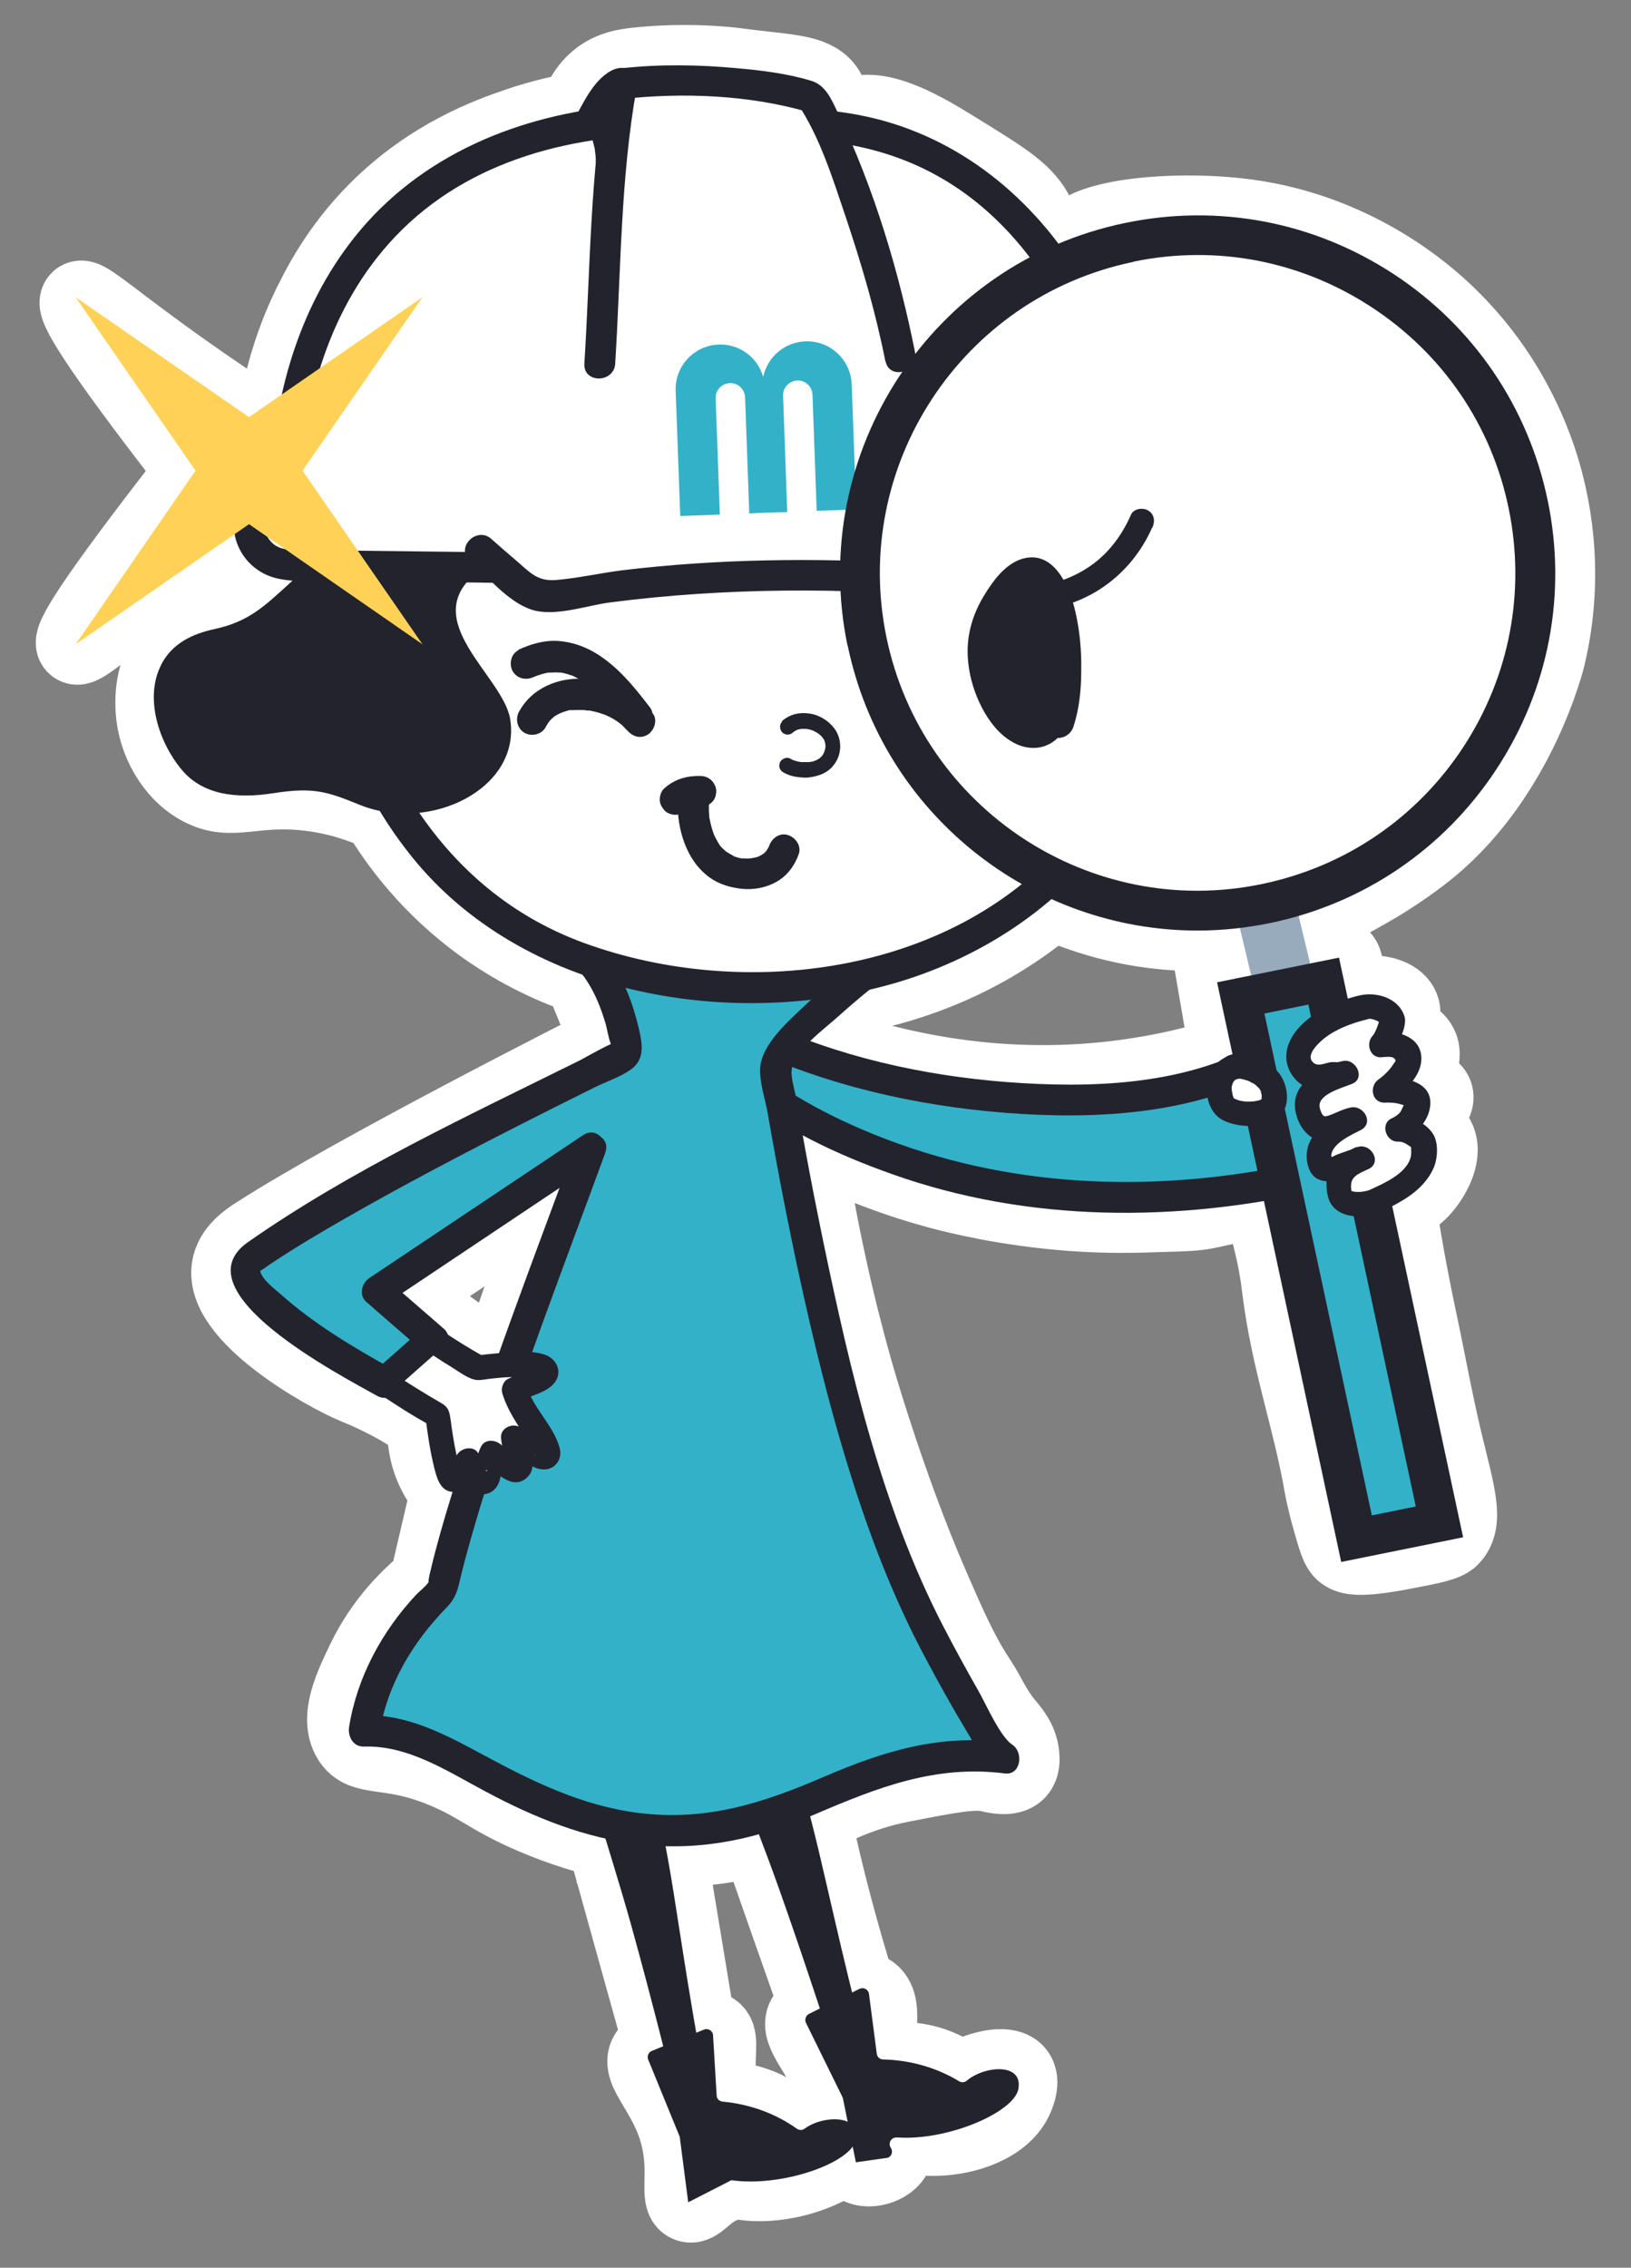 <?xml version="1.0" encoding="UTF-8"?><svg id="a" xmlns="http://www.w3.org/2000/svg" viewBox="0 0 82 114"><rect x="0" y="0" width="82" height="114" fill="#808080" stroke="none"/><g id="b"><path d="m15.61,15.56c.46-.96,1.42-2.94,3.38-4.91,2.72-2.73,5.69-3.78,7.07-4.25,1.22-.42,2.28-.64,3.04-.77.13-.41.42-1.12,1.11-1.64.61-.45,1.24-.54,1.72-.6,2.72-.3,4.95,0,4.95,0,2.45.33,3.72.29,4.41.95.51.49.3,1.09.86,1.38.42.22.86.11,1.01.08,1.5-.29,3.56,1,5.28,2.07,2.05,1.27,3.08,1.91,3.61,3.01.21.44.53,1.3,1.16,1.4.46.07.86-.29.96-.38,1.23-1.04,5.46-1.31,8.53-.89,5.55.76,9.08,3.97,10.05,4.92,2.95,2.86,4.15,6.01,4.63,7.54.48,1.54,1.38,5.14.33,9.53,0,0-1.39,5.81-5.83,9.51-.55.46-1.74,1.36-3.2,2.18-1.25.71-1.88,1.06-2.33,1.14-.4.07-.86.09-1.01.38-.12.24.1.43.28,1.15.18.73.07.96.26,1.09.39.26,1.05-.52,1.45-.29.5.29-.07,1.79.44,2.08.26.14.47-.2,1.14-.22.47,0,1.2.14,1.44.61.2.39-.12.63.07,1.1.21.52.65.41.88.87.33.67-.38,1.31-.02,1.86.24.37.66.24.78.57.17.46-.6.86-.5,1.48.07.4.43.36.63.8.39.85-.43,1.97-.54,2.12-.48.66-1.1.98-1.46,1.12.36,2.41.75,4.34,1.02,5.63.46,2.14.84,4.3,1.35,6.42.63,2.59,1.05,3.89.33,4.64-.24.25-.92.39-2.29.65-2.32.45-2.74.27-2.98.1-.26-.19-.39-.7-.67-1.68-.28-.99-.39-1.64-.39-1.64-.58-3.35-1.67-6.27-2.12-9.91-.05-.42-.19-1.55-.6-3.02-.16-.58-.33-1.04-.43-1.33-.2,0-.48,0-.83.04-.88.07-1.44.23-1.93.33-.56.11-1.12.13-2.26.16-1.13.04-2.62.09-4.51-.05-3.35-.25-5.86-.9-6.62-1.1-1.86-.5-4.25-1.32-6.87-2.69.67,4.67,1.6,8.62,2.47,11.72,0,0,1.6,5.73,3.9,11.01.83,1.91,1.46,3.35,2.35,4.69.45.68.77,1.45,1.28,2.08.34.42.8.9.87,1.63.02.19.04.53-.16.75-.34.37-1.11.17-1.36.11-.8-.18-2.01.05-4.42.52-1.1.21-2.68.66-4.55,1.71.31,1.49.68,3.05,1.11,4.66.38,1.43.78,2.8,1.19,4.1.18,0,.44,0,.66.17.86.64-.11,2.65.72,3.29.3.23.56.07,1.3.13,1.1.09,1.95.56,2.5.96,1.35-.69,2.45-.81,2.79-.36.27.35.03,1.01-.18,1.38-.71,1.22-2.6,1.78-4.12,1.73-.78-.02-1.66-.21-1.86.17-.12.22.1.41,0,.71-.2.54-1.31.91-1.81.45-.21-.19-.26-.47-.27-.65-.75.57-1.45.9-1.95,1.09-1.2.46-2.24.51-2.62.51-.88.01-.89-.15-1.42-.05-1.3.23-1.72,1.27-2.17,1.11-.5-.18,0-1.49-.42-3.25-.52-2.28-2.09-3.39-1.59-4.18.17-.27.49-.37.75-.41-.97-3.49-1.94-6.97-2.91-10.46-.83-.2-2.13-.56-3.64-1.21-2.33-1-2.7-1.61-4.72-2.41-2.61-1.03-3.83-.42-4.43-1.42-.63-1.05.11-2.58.72-3.85.95-1.98,2.3-3.26,3.17-3.96.36-1.53.71-3.05,1.07-4.58-.24-.27-.52-.65-.75-1.15-.43-.94-.44-1.81-.41-2.28-.45-.33-1.15-.81-2.08-1.28-.7-.36-1.24-.58-1.4-.64-1.71-.7-6.71-3.58-6.37-5.88.12-.83.91-1.36,1.32-1.62,4.88-3.14,16.64-9.1,17.78-9.67-.47-1.15-.94-2.3-1.41-3.45-1.34-.46-3.09-1.22-4.92-2.52-2.74-1.96-4.38-4.23-5.26-5.71-.81-.37-2.05-.84-3.62-1.02-2.78-.33-3.84.56-5.38-.25-1.39-.73-2.24-2.34-2.33-3.84-.02-.37-.11-1.94.91-3.02.89-.94,1.84-.65,3.53-1.51,1.13-.57,1.93-1.32,2.43-1.88-.29-.06-.71-.16-1.21-.32-.51-.16-.77-.24-.96-.38-.16-.11-.65-.53-.7-1.68-1.03.68-2.56,1.7-4.37,3.02-2.49,1.81-3.42,2.66-3.61,2.49-.23-.2.69-1.88,6.03-8.72-5.21-6.7-6.07-8.35-5.84-8.56.21-.18,1.23.75,3.9,2.7,1.92,1.4,3.54,2.49,4.62,3.2.56-.46,1.12-.92,1.67-1.38.23-1.06.64-2.49,1.39-4.07h0Z" style="fill:none; stroke:#fff; stroke-miterlimit:10; stroke-width:4px;"/><path d="m33.48,92.84c.7.03,1.54,0,2.47-.12.85-.11,1.59-.29,2.22-.48,1.02,2.92,2.04,5.84,3.07,8.75-.49.14-.65.35-.72.5-.31.68.75,1.62,1.86,3.94.17.37.49,1.05.26,1.26-.17.16-.49-.14-1.08-.07-.54.06-.64.35-1.07.43-.61.11-1.05-.35-1.64-.72-.54-.33-1.39-.69-2.68-.74-.1-.46-.18-1.03-.18-1.68,0-.93.14-1.53-.18-1.75-.14-.1-.38-.11-.77.06-.52-3.13-1.03-6.26-1.55-9.39h0Z" style="fill:none; stroke:#fff; stroke-miterlimit:10; stroke-width:4px;"/><path d="m20.12,65.1c1.66,1.2,3.32,2.39,4.98,3.59,1.02-2.99,2.04-5.98,3.06-8.97-2.68,1.79-5.36,3.58-8.04,5.38Z" style="fill:none; stroke:#fff; stroke-miterlimit:10; stroke-width:4px;"/><path d="m40.75,52.37c.99-.86,1.99-1.72,2.98-2.59,1.27-.28,2.86-.76,4.59-1.58,1.97-.94,3.49-2.04,4.57-2.96,1.06.48,2.47.99,4.19,1.3,2.13.38,3.96.31,5.27.15.19.79.38,1.59.57,2.38-.57.12-1.15.23-1.72.35.21,1.22.42,2.44.63,3.66-1.57.5-3.35.93-5.33,1.19-6.7.89-12.3-.61-15.75-1.9Z" style="fill:none; stroke:#fff; stroke-miterlimit:10; stroke-width:4px;"/></g><g id="c"><path d="m43.03,108.7l-.65-3.21s-.02-.06-.03-.08l-1.83-3.72c-.08-.17,0-.37.15-.45l2.54-1.26c.21-.1.45.03.48.26l.39,3c.02.17.16.29.33.29,1.29.03,2.63.38,3.8,1.09.12.08.28.07.39-.02.88-.75,2.84-.93,2.6.41-.2,1.16-3.53,2.62-6.1,2.44-.28-.02-.47.27-.32.51,0,0,0,.02.02.03.1.18.03.4-.16.48" style="fill:#23232d;"/><path d="m43.65,105.94c-1.93-5.99-2.72-8.37-4.46-13.2-1.13-3.12-2.9-7.24-3.98-11.04-.03-.11,0-.23.08-.32l1.17-1.27c.19-.2.52-.11.58.16.83,3.95,2.47,9.18,3.23,12.35,1.18,4.92,1.48,7.42,3.39,13.33h-.01Z" style="fill:#23232d;"/><path d="m42.91,106.15c-1.2-3.7-2.4-7.41-3.7-11.08-1.48-4.19-3.28-8.27-4.56-12.53-.39-1.28.21-2.08,1.19-2.91,1.35-1.15,1.92.41,2.18,1.53.94,4.03,2.22,7.97,3.17,12s1.88,8.43,3.21,12.57c.3.95-1.19,1.36-1.49.41-1.04-3.24-1.86-6.52-2.59-9.84s-1.68-6.79-2.61-10.18c-.24-.87-.47-1.74-.7-2.61-.12-.46-.23-.91-.34-1.37-.06-.25-.12-.51-.18-.76-.1-.44-.23-.45.18-.63.62-.27.08.13-.02.28-.15.21-.4.36-.53.58-.03.05-.17.14-.18.2-.07.36.08-.47.14.1.06.49.32,1.03.47,1.5,1.25,3.8,2.81,7.48,4.15,11.25s2.5,7.37,3.7,11.08c.31.95-1.19,1.36-1.49.41Z" style="fill:#23232d;"/><path d="m34.6,110.71l-.42-3.25s0-.06-.02-.08l-1.57-3.84c-.07-.17.01-.37.18-.44l2.62-1.07c.21-.09.45.06.46.29l.18,3.02c0,.17.14.3.31.31,1.29.12,2.6.56,3.72,1.36.12.08.27.09.39,0,.93-.69,2.89-.73,2.57.59-.28,1.14-3.71,2.36-6.25,2" style="fill:#23232d;"/><path d="m35.42,108.01c-1.51-6.11-2.12-8.54-3.52-13.49-.9-3.19-2.38-7.42-3.19-11.29-.02-.12.01-.23.1-.32l1.25-1.19c.2-.19.53-.08.57.2.55,4,1.82,9.33,2.36,12.55.83,4.99.95,7.5,2.44,13.53" style="fill:#23232d;"/><path d="m34.68,108.22c-.81-3.31-1.4-6.63-1.89-10s-1.2-6.89-1.88-10.33c-.18-.88-.35-1.77-.51-2.66-.08-.46-.17-.93-.24-1.39-.04-.26-.08-.51-.12-.77-.07-.47-.18-.44.24-.66.7-.36-.47.6-.6.78-.04.06-.17.12-.19.18-.1.27.1-.2.08.1-.02.46.25,1.08.36,1.53.98,3.87,2.28,7.66,3.35,11.51,1.04,3.75,1.98,7.53,2.91,11.31.24.97-1.25,1.38-1.49.41" style="fill:#23232d;"/><path d="m34.68,108.22c-.93-3.78-1.87-7.56-2.91-11.31-1.19-4.28-2.69-8.48-3.66-12.82-.3-1.34.28-2.04,1.34-2.84,1.41-1.06,1.91.4,2.09,1.59.65,4.09,1.66,8.11,2.31,12.2s1.28,8.54,2.32,12.76c.24.97-1.25,1.38-1.49.41" style="fill:#23232d;"/><path d="m64.07,52.89c-6.49,4.03-18.82,2.38-25.5-.59l-1.01,1.97s10.4,9.07,28.54,4.82c-2.03-3.82-2.03-6.19-2.03-6.19h0Z" style="fill:#33b1c8;"/><path d="m64.46,53.56c-3.86,2.33-8.67,2.7-13.07,2.44-4.51-.27-9.06-1.21-13.21-3.03l1.06-.28-1.01,1.97-.12-.94c1.79,1.55,4.69,2.94,7.13,3.8,6.65,2.37,13.83,2.38,20.66.81l-.46,1.14c-1.02-1.97-2.11-4.3-2.13-6.58,0-1,1.54-1,1.55,0,.02,2,1.03,4.09,1.92,5.8.22.42.05,1.02-.46,1.14-7.09,1.62-14.58,1.65-21.48-.81-2.73-.97-5.59-2.28-7.81-4.2-.27-.23-.27-.65-.12-.94l1.01-1.97c.21-.4.69-.44,1.06-.28,3.88,1.7,8.21,2.57,12.43,2.82s8.66-.04,12.29-2.23c.85-.52,1.63.82.78,1.34h-.02Z" style="fill:#23232d;"/><path d="m29.69,57.73c-2.55,6.95-6.43,17.15-7.47,22.26,0,0-3.32,2.79-3.9,7.03,4.63-.24,8.4,5.62,17.11,4.98,5.25-.38,8.65-4.54,15.09-3.63-.63-.32-3.38-5.48-3.95-6.62-3.91-7.77-6.32-20.51-7.57-28.08.33-1.45,4.38-4.63,4.38-4.63l-13.96-1.09c1.65,1.54,2.12,4.73,2.12,4.73-.04.12-.09.25-.14.38,0,0-13.93,6.73-18.87,10.28-1.84,1.32,6.82,6.16,6.82,6.16l2.43-2.15-2.81-2.44,10.74-7.18h-.02Z" style="fill:#33b1c8;"/><path d="m30.44,57.93c-2.14,5.84-4.39,11.66-6.23,17.6-.37,1.22-.73,2.44-1.03,3.67-.16.68-.24,1.11-.71,1.59-1.75,1.8-3.01,3.9-3.41,6.42l-.75-.98c2.18-.07,4.13.99,5.99,1.99,2.48,1.34,4.99,2.57,7.83,2.92,3.38.42,6.21-.49,9.27-1.81s5.86-2.16,9.12-1.74l-.39,1.44c-.71-.47-1.16-1.4-1.59-2.1-.7-1.16-1.35-2.34-1.99-3.54-1.44-2.69-2.57-5.51-3.51-8.4-1.21-3.71-2.14-7.51-2.96-11.33-.38-1.79-.74-3.59-1.07-5.39-.14-.76-.28-1.53-.41-2.29-.12-.7-.43-1.59-.38-2.3.08-1.2,1.43-2.35,2.23-3.12.76-.72,1.55-1.41,2.37-2.06l.55,1.32c-4.65-.36-9.31-.73-13.96-1.09l.55-1.32c1.14,1.15,1.78,2.7,2.15,4.26.18.77.34,1.58-.4,2.1-.52.37-1.22.6-1.79.88-1.19.59-2.37,1.18-3.55,1.78-3.03,1.54-6.05,3.12-9,4.81-1.31.75-2.61,1.52-3.86,2.36-.1.07-.51.37-.5.31.02-.12.06-.06.08.02.12.42.71.86,1.01,1.12,1.67,1.5,3.68,2.69,5.64,3.78l-.94.12,2.43-2.15v1.09c-.94-.81-1.87-1.62-2.81-2.44-.4-.35-.23-.96.16-1.21,3.58-2.39,7.16-4.79,10.74-7.18.83-.55,1.6.78.78,1.34-3.58,2.39-7.16,4.79-10.74,7.18l.16-1.21,2.81,2.44c.3.26.3.83,0,1.09l-2.43,2.15c-.26.23-.62.3-.94.12-1.8-1.01-10.02-5.26-6.49-7.73,5.16-3.61,11.04-6.34,16.67-9.13.14-.07,1.77-1,1.86-.91.04.04-.2.43-.23.41-.02,0-.07-.35-.07-.36-.13-.34-.17-.74-.28-1.08-.32-1.06-.78-2.07-1.56-2.87-.44-.45-.14-1.37.55-1.32,4.65.36,9.31.73,13.96,1.09.59.05,1.12.87.55,1.32s-1.19.98-1.76,1.49c-.68.62-2.12,1.65-2.34,2.59-.1.45.14,1.12.22,1.59.13.76.26,1.51.4,2.27.3,1.66.63,3.33.97,4.98,1.36,6.51,2.93,13.27,6,19.22.57,1.1,1.16,2.18,1.77,3.25.42.74,1.1,2.32,1.72,2.73.57.38.43,1.55-.39,1.44-3.47-.44-6.37.7-9.5,2.04-2.87,1.23-5.67,1.88-8.82,1.53-2.77-.31-5.3-1.34-7.74-2.64-1.91-1.01-3.9-2.35-6.15-2.28-.55.02-.82-.51-.75-.98.4-2.5,1.64-4.79,3.36-6.64.19-.2.45-.39.61-.61.03-.04.1-.07.13-.11-.23.38-.02-.44,0-.52.29-1.23.64-2.44,1.01-3.64,1.84-6,4.11-11.87,6.28-17.77.34-.93,1.84-.53,1.49.41h0Z" style="fill:#23232d;"/><path d="m21.77,67.34c.76.53,1.54,1.01,2.3,1.42.89-.11,3.15-.35,3.37.1s-1,.73-1.55,1c.33,1.18,1.96,3.03,1.64,3.33s-1.1-.61-1.67-.92c.02.51.51,1.4.2,1.57s-.86-.48-1.29-.8c-.26.44-.04,1.41-.46,1.45s-.56-.68-.74-1.08c-.2.28-.44,1.03-.79.95s-.75-3.23-.75-3.23c-.52-.27-1.5-.87-2.68-1.65l2.43-2.15h-.01Z" style="fill:#fff;"/><path d="m22.08,66.8c.75.51,1.51.99,2.3,1.42l-.32-.09c.56-.07,1.12-.12,1.69-.15s1.15-.06,1.67.13c.62.23.89.95.4,1.47-.42.45-1.09.56-1.63.82l.29-.71c.34,1.12,1.33,1.95,1.65,3.07.18.62-.26,1.19-.92,1.1s-1.12-.72-1.68-1.05l.94-.54c.06.65.64,1.46.01,2.02-.76.68-1.62-.36-2.17-.8l.98-.13c-.12.25-.08.63-.13.9-.07.37-.27.71-.65.82-.92.28-1.23-.72-1.5-1.35h1.08c-.35.53-.66,1.46-1.5,1.24-.49-.13-.64-.73-.75-1.15-.22-.88-.35-1.78-.46-2.68l.31.54c-.93-.49-1.8-1.07-2.68-1.65-.32-.21-.44-.7-.13-.98l2.43-2.15c.6-.53,1.49.35.88.88l-2.43,2.15-.13-.98c.84.55,1.68,1.08,2.55,1.58.3.17.4.35.45.69-.02-.19,0,.04.02.12.02.12.04.25.05.37.09.61.19,1.22.34,1.81.03.12.07.24.11.36.03.09.03-.03,0,.03-.04.1.2.01-.03-.01-.04,0-.52-.1-.52-.1,0-.04.1-.16.12-.2.09-.16.17-.33.27-.49.23-.35.88-.46,1.08,0,.1.22.17.45.27.67.02.05.1.14.1.18.16-.1-.02-.06-.53.1-.02.05-.02.03,0-.05-.02-.41.09-.92.27-1.28.2-.4.69-.36.98-.13.21.16.39.35.6.52.05.04.18.1.21.15.06.08-.56.2-.48.32-.08-.12-.11-.43-.16-.58-.07-.24-.12-.48-.14-.73-.04-.49.56-.76.94-.54.25.15.48.33.71.52.15.12.42.24.53.38-.13-.16-.63.43-.46.54-.02-.01-.03-.13-.04-.15.04.1-.07-.14-.08-.16-.05-.09-.09-.17-.14-.25-.5-.84-1.12-1.64-1.4-2.59-.07-.24.04-.59.29-.71.29-.14.6-.24.89-.36.13-.05.25-.13.37-.18.04-.02.1-.05.09-.06l-.09.24.11.28c.09.12.13.06-.06.02-.07-.02-.16-.02-.29-.03-.3-.02-.6,0-.9,0s-.62.04-.93.07c-.25.02-.54.1-.79.07-.42-.06-.9-.44-1.26-.66-.43-.26-.86-.54-1.28-.83-.66-.45-.04-1.54.63-1.08h.05Z" style="fill:#23232d;"/><path d="m57.19,28.92c3.15,10.93-6.12,20.52-18.67,20.66-12.9.14-20.46-6.65-22.51-20.42" style="fill:#fff;"/><path d="m57.94,28.71c1.21,4.36.64,8.99-1.84,12.81s-6.57,6.55-10.97,7.86c-8.16,2.42-18.48.74-24.16-5.99-3.33-3.95-4.93-8.99-5.71-14.03-.15-.97,1.34-1.39,1.49-.41,1.2,7.84,4.71,15.57,12.63,18.46,7.97,2.9,18.33,1.61,24.11-5,3.22-3.69,4.24-8.59,2.94-13.28-.27-.96,1.23-1.37,1.49-.41h.02Z" style="fill:#23232d;"/><path d="m39.29,36.27c.2-.18.45-.32.72-.38s.54-.05.81,0c.49.11.96.43,1.22.87.28.48.27,1.11-.04,1.58-.14.22-.33.4-.56.52s-.48.18-.75.22c-.22.03-.45,0-.67-.03-.2-.03-.38-.09-.56-.18-.03-.02-.06-.03-.09-.05-.08-.05-.15-.13-.18-.23-.03-.09,0-.22.04-.3.11-.17.35-.26.53-.14.05.03.1.06.16.08l-.09-.04c.14.06.29.1.45.12h-.1c.19,0,.37,0,.56,0h-.1c.14,0,.28-.04.41-.1l-.09.04c.1-.04.2-.1.29-.16l-.08.06c.07-.06.14-.12.2-.2l-.06.08c.06-.08.1-.16.14-.24l-.04.09c.04-.1.07-.2.09-.31v.1c0-.1,0-.2,0-.29v.1c0-.09-.03-.19-.06-.27l.04.09c-.04-.1-.1-.19-.16-.27l.06.08c-.07-.09-.16-.18-.26-.25l.08.06c-.11-.08-.23-.15-.36-.21l.09.04c-.13-.06-.27-.09-.41-.11h.1c-.13,0-.25,0-.38,0h.1c-.11,0-.21.03-.31.07l.09-.04c-.09.04-.18.09-.26.15l.08-.06s-.05.04-.07.06c-.08.07-.17.11-.27.11-.09,0-.21-.04-.27-.11-.14-.15-.16-.4,0-.55h-.03Z" style="fill:#23232d;"/><path d="m50.16,32.92c-.08-.02-.16-.03-.24-.05-.06,0-.05,0,.04,0h-.1c-.14-.01-.28-.01-.42,0-.06,0-.12.01-.18.02.2-.02,0,0-.03.01-.12.02-.23.05-.34.09-.02,0-.23.1-.12.04s-.07.04-.09.05c-.11.06-.22.12-.32.19-.05.03-.1.07-.14.1.15-.11,0,0-.03.03-.1.08-.19.17-.28.27s-.18.2-.27.3c-.02.03-.14.18-.04.04-.04.05-.08.1-.11.15-.16.22-.31.46-.45.7-.29.51-.55,1.04-.79,1.58-.16.37-.73.49-1.06.28-.38-.25-.45-.66-.28-1.06.51-1.15,1.1-2.34,2.02-3.21.46-.44,1-.78,1.6-.97.67-.21,1.37-.19,2.05-.04.4.08.66.57.54.95-.14.42-.53.63-.95.54h-.01Z" style="fill:#23232d;"/><path d="m50.18,35.55c-.09-.1-.18-.19-.28-.27.13.11-.02,0-.05-.03-.05-.03-.11-.06-.16-.09-.04-.02-.21-.09-.04-.02-.05-.02-.09-.04-.14-.05-.11-.03-.22-.06-.32-.08-.17-.04.13,0-.04,0h-.19c-.13,0-.25,0-.37.02-.17,0,.13-.03-.05,0-.05,0-.1.02-.16.03-.13.03-.25.06-.37.1-.05.02-.1.04-.15.05-.17.06.09-.05-.06.02-.12.06-.24.11-.35.18s-.22.13-.33.21c-.04.03-.09.06-.13.09s-.03.03.03-.02c-.03.02-.05.04-.07.06-.18.16-.35.33-.5.51.12-.14,0,0-.02.04-.03.05-.07.1-.1.15-.06.1-.11.2-.16.31-.17.38-.73.47-1.06.28-.39-.23-.45-.67-.28-1.06,1-2.26,4.64-3.55,6.45-1.51.28.31.31.79,0,1.09-.28.28-.81.31-1.09,0h-.01Z" style="fill:#23232d;"/><path d="m35.64,40.29c0,.16,0,.33,0,.49,0,.08.02.17.02.25-.02-.14,0-.02,0,.05.06.32.14.64.26.94-.07-.17.04.08.06.11.04.08.08.15.12.22.03.05.07.11.1.16q.05.07,0,0s.05.06.08.09c.06.06.12.11.18.17.11.11-.1-.06.05.04.11.07.22.14.34.2.08.03.06.03-.04,0,.03,0,.07.03.1.04.05.02.1.03.15.05.07.02.14.04.21.05.22.04-.08,0,.06,0,.12,0,.25.02.37,0h.1c.09,0,.07,0-.05,0,0,0,.19-.04.2-.04.05,0,.1-.03.15-.04.21-.07-.06.05.05-.02.06-.03.12-.06.18-.1.18-.11-.05.06.05-.03.04-.04.08-.07.11-.1.02-.02.05-.05.07-.08-.07.09-.07.1-.03.03.04-.06.08-.12.11-.18.02-.03.03-.07.05-.1-.04.1-.05.11-.02.03.13-.38.53-.68.95-.54.38.12.68.54.54.95-.21.6-.6,1.12-1.16,1.42-.51.28-1.12.39-1.7.33s-1.16-.23-1.64-.58c-.59-.44-.98-1.02-1.24-1.7s-.36-1.4-.35-2.11c0-.4.35-.79.77-.77s.78.34.77.77h.02Z" style="fill:#23232d;"/><path d="m35.23,40.57c-.14,0-.28,0-.41.02l.21-.03c-.17.02-.33.06-.48.13l.18-.08c-.11.05-.22.11-.31.18l.16-.12s-.05.04-.08.06c-.15.14-.34.23-.55.23-.19,0-.42-.08-.55-.23s-.24-.34-.23-.55.07-.41.23-.55c.27-.24.57-.41.91-.51.29-.09.61-.12.92-.11.2,0,.4.08.55.23.13.13.24.35.23.55s-.07.41-.23.55-.34.23-.55.23h0Z" style="fill:#23232d;"/><path d="m57.54,25.12c-.91-4.57-3.97-18.37-17.22-18.88l-5.67-.23c-14.84-.43-20.05,9.35-20.32,18.52,0,0-1.94.18-1.8,2.03.08.99.66,1.8,2.15,1.86l42.51.5s1.94.2,2.25-1.34c.39-1.87-1.91-2.45-1.91-2.45h0Z" style="fill:#fff;"/><path d="m56.79,25.32c-1.41-7.08-4.55-15.02-12-17.51-3.19-1.07-6.8-.93-10.13-1.03-5.19-.16-10.63,1.01-14.44,4.76-3.46,3.4-4.96,8.24-5.12,12.99-.02.45-.34.73-.77.77.27-.03-.03,0-.13.04-.18.06-.36.11-.52.23-.67.53-.42,1.58.29,1.92.34.16.67.15,1.03.16.89.04,1.78.02,2.67.03l11.05.13c8.45.1,16.9.2,25.35.3.97.01,1.94.02,2.92.03.27,0,.55.03.82-.02,1.71-.32.64-1.96-.47-2.26-.96-.26-.55-1.75.41-1.49s1.88.85,2.29,1.74c.56,1.21.07,2.67-1.12,3.26-.81.4-1.76.31-2.64.3-3.64-.04-7.28-.09-10.91-.13-9.5-.11-19-.22-28.5-.34-.95-.01-1.99.09-2.93-.12-1.59-.36-2.57-1.99-2.04-3.57.36-1.06,1.39-1.65,2.45-1.76l-.77.77c.16-4.5,1.4-9.02,4.24-12.59,3.3-4.15,8.31-6.18,13.5-6.62,2.07-.17,4.12-.06,6.19.03,1.89.08,3.8.08,5.66.44,4.69.89,8.5,3.88,11.01,7.87,2.15,3.41,3.34,7.33,4.12,11.26.19.97-1.3,1.39-1.49.41h-.02Z" style="fill:#23232d;"/><path d="m56.95,29.12c.82-.15,1.62-.37,2.23-.71.79,2.67,2.12,2.6,4.63,3.29,1.88.52,3.45,1.67,3.97,3.66,1.12,4.33-3.42,5.57-6.73,4.98-.34-.06-.64-.13-.92-.22-.22.17-.44.33-.66.48-.91.61-3.11.6-3.67-.49-.03-.07-.1-.13-.17-.2,1.82-3.12,2.43-6.85,1.33-10.78h-.01Z" style="fill:#23232d;"/><path d="m52.82,27.31c-.12.3-.25.67-.35,1.09-.19.8-.93,1.33-1.74,1.21-7.21-1.04-15.83-.96-23.01.34-.49.09-.99-.06-1.35-.4-.84-.79-1.46-1.24-2.21-1.93" style="fill:#fff;"/><path d="m53.56,27.52c-.36.97-.49,2.03-1.48,2.59-1.07.61-2.51.12-3.64,0-2.99-.32-6-.45-9-.42-2.94.03-5.89.22-8.81.6-1.18.16-2.77.74-3.93.35s-2.2-1.66-3.08-2.45c-.74-.67.36-1.76,1.09-1.09.4.36.81.71,1.22,1.06.66.56,1.05,1.07,1.99,1,1.12-.09,2.24-.35,3.35-.49,2.41-.29,4.84-.45,7.27-.5s4.74,0,7.11.16c1.21.08,2.43.2,3.63.34.52.06,1.11.23,1.63.14.84-.15.89-.96,1.15-1.68.34-.92,1.84-.52,1.49.41h0v-.02Z" style="fill:#23232d;"/><path d="m31.25,4.2s-.49-.14-1.51,1.79c0,0,1.05-.18.98,2.93,0,0,.53-4.72.53-4.72Z" style="fill:#23232d;"/><path d="m31.05,4.95s.27.03.18.03.27-.05.13-.02c-.11.03.21-.13.06-.02-.02,0-.05.03-.07.04-.07.03.09-.07.1-.08-.01.02-.04.03-.05.04-.07.06-.14.13-.2.2-.04.04-.07.09-.11.14-.07.07.09-.12.03-.04-.02.03-.04.06-.06.09-.24.33-.44.69-.63,1.05l-.87-1.14c.57-.09,1.03.17,1.37.63.22.3.35.68.43,1.04.14.66.17,1.34.16,2.01h-1.55c.15-1.37.31-2.75.46-4.12l.07-.59c.05-.4.32-.79.77-.77.38.02.82.34.77.77-.15,1.37-.31,2.75-.46,4.12l-.07.59c-.05.4-.32.79-.77.77-.41-.02-.78-.34-.77-.77,0-.33,0-.65-.02-.98,0-.13-.03-.25-.04-.38,0-.08.03.16,0-.02,0-.05-.02-.1-.03-.15-.04-.18-.09-.34-.14-.52-.04-.12.09.17.02.06-.02-.03-.03-.06-.04-.08-.03-.05-.06-.09-.09-.14-.08-.13.15.15.02.03-.03-.02-.06-.05-.09-.08.13.16.16.11.06.06-.13-.07.21.07.1.04-.02,0-.04-.01-.06-.02-.1-.01.26.03.15.02-.08,0-.21.03.15-.03-.32.05-.61,0-.81-.28-.19-.25-.21-.58-.06-.86.34-.63.72-1.34,1.29-1.8.31-.25.69-.46,1.09-.34s.67.55.54.95-.53.66-.95.54h-.01Z" style="fill:#23232d;"/><path d="m45.25,17.94c-.83-4.22-3.12-11.09-4.46-13.08-3.4-1.01-8-.84-9.54-.67-.69,3.74-.68,7.34-1.1,14.08" style="fill:#fff;"/><path d="m44.51,18.15c-.49-2.47-1.2-4.89-2-7.27-.64-1.89-1.27-3.94-2.38-5.62l.46.36c-2.96-.85-6.27-.98-9.33-.64l.75-.57c-.82,4.56-.79,9.26-1.08,13.87-.06.99-1.61,1-1.55,0,.3-4.75.28-9.59,1.13-14.28.06-.36.43-.53.75-.57,1.92-.21,3.89-.18,5.81,0,1.24.11,2.52.27,3.71.63.76.23,1.03.97,1.36,1.64,1.8,3.76,3.06,7.96,3.87,12.04.19.97-1.3,1.39-1.49.41h0Z" style="fill:#23232d;"/><path d="m8.1,33.42c.55-1.08,1.58-1.56,2.7-1.8,1.74-.38,2.51-1.16,3.84-2.37.19-.17.49-.46.86-.82l8.83.1c-.18.12-.3.21-.36.26-3,2.4,1.33,5.2,1.68,7.36.56,3.47-4.01,5.76-7.59,4.3-1.6-.65-2.3-.89-4.28-.58-1.97.31-3.61.06-4.64-1.17-1.14-1.36-1.9-3.61-1.03-5.29h0Z" style="fill:#23232d;"/><path d="m36.13,17.32c1.06-.04,1.97.66,2.24,1.63.21-.99,1.06-1.75,2.12-1.79,1.24-.05,2.28.92,2.33,2.16l.23,6.29-1.99.07-.21-5.84c-.02-.41-.36-.73-.77-.71s-.73.36-.71.77l.21,5.84-.89.03h-.13l-.89.04-.21-5.84c-.02-.41-.36-.73-.77-.71s-.73.36-.71.77l.21,5.84-1.99.07-.23-6.29c-.05-1.24.92-2.28,2.16-2.33Z" style="fill:#33b1c8;"/><polygon points="62.05 45.46 65.01 44.88 66.1 49.4 63.13 49.98 62.05 45.46" style="fill:#97abbd;"/><polygon points="68.2 77.35 72.37 76.51 66.55 49.32 62.38 50.16 68.2 77.35" style="fill:#33b1c8;"/><path d="m61.19,49.38l6.13-1.24,6.24,29.14-6.13,1.24-6.24-29.14Zm4.59,1.12l-2.21.45,5.4,25.23,2.21-.45-5.4-25.23Z" style="fill:#23232d;"/><circle cx="60.21" cy="28.81" r="16.97" style="fill:#fff;"/><path d="m42.61,32.46h0c-2.01-9.7,4.24-19.24,13.95-21.25,4.7-.98,9.5-.06,13.51,2.57s6.76,6.67,7.74,11.37c.98,4.7.06,9.5-2.57,13.51s-6.67,6.76-11.37,7.74c-1.23.25-2.45.38-3.66.38-8.34,0-15.83-5.85-17.59-14.32h-.01Zm14.35-19.29c-8.62,1.79-14.18,10.26-12.39,18.88h0c1.79,8.62,10.26,14.19,18.88,12.39,4.18-.87,7.77-3.31,10.11-6.87,2.34-3.57,3.15-7.83,2.29-12.01s-3.31-7.77-6.88-10.11c-2.64-1.73-5.65-2.63-8.73-2.63-1.09,0-2.19.11-3.28.34h0Zm-13.38,19.09h0Z" style="fill:#23232d;"/><path d="m70.02,51.23c.03.12-.3,1.01-.55,1.26.28-.02.57-.02.84.08.27.1.5.32.53.59.02.2-.07.39-.17.56-.25.42-.6.78-1.01,1.06.42-.02.85.04,1.24.2.14.05.28.13.35.26.06.12.05.26.02.39-.12.49-.48.92-.96,1.13.48-.04.92.25,1.23.61.07.08.07.65.08.76.01.11-.03.21-.07.31-.5,1.15-1.27,1.29-2.34,1.92-.32.19-1.71.42-1.83-.38-.16-1.04.16-1.3,1.15-1.75-1.08.48-1.93.84-2.11.32-.34-.95.49-1.65,1.72-2.28-.84.1-1.68,1.13-2.25-.16s.81-1.72,1.83-2.16c-.75.18-.25-.05-.99.13-.31.08-.68.14-.92-.07-.45-.38-.97-1.14.39-2.25.99-.81,2.57-1.17,2.73-1.16.7.08,1.07.42,1.12.64h-.03Z" style="fill:#fff;"/><path d="m70.64,51.23c.03.56-.37,1.3-.73,1.7l-.44-1.07c.88-.04,2,.29,1.99,1.37,0,.86-.84,1.63-1.49,2.08l-.32-1.16c.8-.02,2.19.16,2.26,1.2.05.82-.6,1.59-1.29,1.93l-.32-1.16c.66-.02,1.47.36,1.79.96.24.46.18,1.2-.02,1.65-.5,1.11-1.61,1.7-2.66,2.19-.83.39-2.32.37-2.63-.71-.14-.49-.13-1.11.12-1.57.27-.49.8-.75,1.29-.98l.63,1.08c-.9.4-2.73,1.33-3.08-.22-.31-1.38,1-2.26,2.05-2.81l.48,1.14c-.58.09-1.07.51-1.68.51-.77,0-1.29-.72-1.44-1.41-.34-1.48,1.12-2.09,2.22-2.56l.48,1.14c-.28.06-.51.09-.8.07-.09,0,.07,0,.08,0-.14.02-.28.06-.42.09-.59.11-1.12.05-1.55-.4-.75-.79-.58-1.81.1-2.58.76-.87,1.94-1.39,3.05-1.66.86-.21,1.97.09,2.29,1.01.27.76-.94,1.09-1.21.33.04.11-.07-.03-.13-.06-.13-.06-.27-.11-.41-.12-.03,0-.12,0,.03,0-.04,0-.09.02-.13.03-.12.03-.23.06-.34.09-.73.21-1.48.52-2.04,1.05-.31.29-.71.78-.3,1.07.22.16.54,0,.81-.05.16-.02.27,0,.43,0,.09,0-.06,0-.07,0,.01,0,.24-.05.27-.06.65-.15,1.16.85.48,1.14-.44.19-1.65.49-1.65,1.1,0,.14.1.45.22.52.04.03.1.02.24-.02.38-.13.73-.34,1.13-.41.65-.11,1.16.79.48,1.14-.46.24-1.41.65-1.48,1.26,0,.05.04.2.02.24-.14-.04-.18-.09-.12-.13.05,0,.11-.02.16-.03.36-.19.81-.29,1.18-.46.73-.32,1.36.74.63,1.08-.54.25-.97.39-.86,1.05.02.13-.06.02.04.06.11.04.23.04.35.04.18,0,.47-.07.53-.1.58-.27,1.35-.61,1.77-1.11.22-.26.34-.52.32-.86,0-.09,0-.19-.02-.27.04.17.05.1-.07.03-.2-.13-.33-.23-.59-.22-.6,0-.88-.89-.32-1.16.17-.08.32-.17.44-.31.06-.07.16-.35.21-.38.02-.11.04-.09.08.06-.11-.04-.22-.08-.33-.11-.24-.06-.48-.07-.73-.06-.66.02-.79-.83-.32-1.16.29-.21.56-.47.75-.77.11-.17.17-.17.04-.3-.12-.12-.5-.06-.65-.05-.57.03-.78-.69-.44-1.07.11-.12.18-.3.24-.45.04-.1.07-.2.1-.29.02-.06.01-.24.02-.07-.04-.8,1.21-.8,1.25,0l.03-.04Z" style="fill:#23232d;"/><path d="m61.98,53.64c-.94.34-.76,1.61-.41,1.96.51.52,2.39.55,2.49-.28.17-1.44-1.59-1.85-2.08-1.68Z" style="fill:#fff;"/><path d="m62.15,54.25c-.09.03.06-.03.06-.03,0,0-.04.02-.05.03-.03.02-.07.04-.1.06-.08.05.13-.11.02,0l-.08.08c-.09.09.07-.11.03-.03-.02.03-.04.06-.05.09,0,0,0,.03-.02.05-.04.08.03-.08.03-.08,0,.02-.03.09-.04.11,0,.03-.02.07-.02.1v.05c-.02.07.02-.16,0-.09s0,.14,0,.21v.15s-.03-.17,0-.11.02.13.04.2.11.25,0,.04c.02.05.04.09.07.14,0,0,0,.02.02.03.03.06-.06-.09-.07-.09,0,0,.04.04.04.05,0,0,.02.02.03.02.05.05-.08-.07-.08-.06,0,0,.07.04.07.05.05.03.1.05.14.07-.18-.1-.1-.04-.04-.02.04,0,.08.03.11.04.06.02.12.03.18.04.03,0,.07,0,.1.02.12.02-.17-.02-.02,0,.14,0,.28.02.43,0h.16c.09,0-.09,0-.09,0,.06-.02.14-.02.21-.04.06,0,.11-.04.17-.05.07-.02-.16.08-.05.02.03-.02.06-.03.09-.05s.12-.08,0,0-.02,0,0,0,.09-.11,0,0-.02,0,0-.02c.05-.07-.05.18-.03.06,0,0,.02-.07.02-.08,0,0,0,.16,0,.1v-.3s.03.17,0,.08c0-.02,0-.04,0-.05,0-.03-.02-.07-.03-.1,0-.03-.06-.16,0-.05s0,0,0-.02c-.02-.03-.03-.06-.05-.09s-.04-.05-.05-.08c-.05-.08.05.08.05.07s-.03-.04-.04-.05c-.04-.05-.09-.09-.14-.14-.02-.02-.04-.04-.06-.05.16.15.06.05,0,0s-.12-.08-.19-.11c-.03-.02-.06-.03-.1-.05-.14-.06.11.04.03,0-.13-.05-.25-.09-.39-.12-.03,0-.07,0-.1-.02-.07,0,.19.02.07,0h-.17s-.22.02-.07,0,0,0-.04.02c-.31.11-.7-.12-.77-.44-.08-.35.1-.66.44-.77.29-.1.62-.06.91,0,.32.05.64.18.92.34.33.2.64.48.82.83.21.4.3.91.18,1.36-.23.83-1.22,1.06-1.97,1.03-.41-.02-.8-.1-1.16-.27s-.58-.47-.72-.83c-.15-.4-.17-.87-.07-1.28.14-.56.55-.96,1.09-1.16.31-.11.7.13.77.44.08.35-.11.65-.44.77l.02-.05Z" style="fill:#23232d;"/><path d="m53.28,36.36c1.06-3.23-.25-11.09-3.29-5.66-2.14,3.83,2.93,9.42,3.39,3.79" style="fill:#23232d;"/><path d="m52.54,36.15c.1-.31.17-.64.23-.96,0-.04.04-.28.03-.16s0-.13.02-.17c.02-.19.03-.38.04-.57.04-.76,0-1.53-.08-2.29-.02-.19.02.13,0,0,0-.05,0-.09-.02-.14,0-.08-.03-.17-.04-.25-.03-.19-.07-.37-.12-.55-.07-.3-.17-.59-.28-.88.09.24,0,0-.03-.05-.03-.06-.06-.11-.09-.16s-.06-.1-.09-.15c-.02-.03-.04-.06-.06-.09-.07-.11.13.13.03.05-.04-.03-.07-.07-.1-.11-.13-.14-.04.03.02,0,0,0-.12-.07-.13-.08-.06-.05.21.07.03.02-.02,0-.05,0-.07-.02-.06-.04.22,0,.11.02-.04,0-.21.01-.04,0s0,.01-.05.02c-.03,0-.15.04,0,0s0,0-.04.02c-.05.03-.1.08-.15.09-.08.03.15-.13.04-.03-.02.02-.05.04-.07.06-.13.11-.25.24-.36.37,0,0-.12.15-.05.06s-.05.07-.05.07c-.06.08-.12.17-.17.25-.14.22-.28.44-.4.68-.04.08-.08.15-.11.23.07-.17-.04.12-.06.17-.06.2-.11.4-.15.6,0,0-.03.21,0,.08s0,.07,0,.08c0,.09,0,.18-.02.27,0,.21,0,.42.02.63,0,.04,0,.08,0,.12-.02-.18,0-.07,0-.03.02.1.03.19.05.29.04.19.09.38.15.56.03.09.06.18.1.27,0,.04.03.07.04.1-.07-.17-.02-.05,0,0,.08.17.17.34.26.5.08.13.18.25.26.38-.12-.19.02.02.06.07.05.06.1.12.16.17.06.06.13.12.2.18.15.13-.12-.07.04.03.06.04.12.08.18.11.03,0,.06.03.08.04.11.06-.17-.04-.05-.02.06,0,.13.03.18.05.14.04-.22,0,0,0h.06c.12,0-.18.06-.08,0,.02,0,.07-.02.09-.03.11,0-.15.1-.06.03,0,0,.04-.03.06-.03.16-.06-.07.02-.04.04,0,0,.15-.15.16-.16.08-.08-.06.06-.05.06.02,0,.06-.09.07-.11.05-.08.09-.17.13-.26-.09.18.02-.05.04-.12.03-.11.06-.22.09-.33.03-.12.05-.25.07-.38.03-.15,0-.05,0-.02,0-.11.02-.22.03-.32.04-.42.33-.77.77-.77.39,0,.81.35.77.77-.08.93-.25,2.04-.98,2.7-.62.56-1.46.57-2.17.18s-1.21-1.05-1.57-1.73c-.44-.84-.7-1.77-.73-2.72-.03-1.06.28-2.05.83-2.95.44-.72,1.04-1.56,1.89-1.83,1.63-.5,2.42,1.43,2.7,2.67.22.96.31,1.97.29,2.96,0,.94-.1,1.91-.39,2.8-.13.4-.54.65-.95.54-.39-.11-.67-.55-.54-.95h0l.06.03Z" style="fill:#23232d;"/><path d="m57.93,26.51c-.52,1.19-1.35,2.22-2.42,2.97s-2.31,1.14-3.59,1.25c-.34.03-.62-.31-.62-.63s.29-.6.63-.62c1.06-.09,2.08-.45,2.96-1.08s1.53-1.52,1.97-2.52c.13-.31.59-.38.86-.22.32.19.36.54.22.86h-.01Z" style="fill:#23232d;"/><path d="m26.05,32.67c.62-.29,1.29-.49,1.99-.45.64.04,1.26.24,1.82.56,1.16.67,2.03,1.75,2.83,2.8.25.33.05.87-.28,1.06-.4.23-.8.06-1.06-.28-.29-.37-.67-.84-1.03-1.21-.19-.2-.38-.38-.59-.56s-.28-.23-.52-.39c-.1-.06-.2-.12-.3-.17-.06-.03-.11-.06-.17-.08.07.03.02,0-.02,0-.12-.04-.24-.08-.36-.11-.05,0-.1-.02-.15-.03-.22-.05.08,0-.05,0s-.25-.02-.38,0c-.06,0-.13,0-.19,0,.09,0,.01,0-.03,0-.25.05-.53.14-.72.22-.38.18-.83.1-1.06-.28-.2-.34-.1-.88.28-1.06h-.01Z" style="fill:#23232d;"/><path d="m26.09,35.79c.64-1.21,2.01-1.76,3.33-1.66s2.59.68,3.41,1.75c.25.33.05.87-.28,1.06-.4.23-.8.06-1.06-.28.12.16.01.02-.02,0-.04-.04-.07-.08-.11-.12s-.08-.08-.12-.12c-.02,0-.19-.15-.1-.08s-.07-.05-.09-.06c-.05-.03-.1-.07-.15-.1-.1-.06-.21-.12-.31-.17-.02,0-.2-.09-.1-.05s-.11-.04-.14-.05c-.12-.04-.23-.08-.35-.11s-.24-.06-.36-.08c-.04,0-.23-.03-.04,0-.06,0-.12,0-.18-.02-.24-.02-.48,0-.73,0,.2-.02,0,0-.03,0-.06,0-.12.02-.17.04-.11.03-.22.07-.33.11.18-.07.02,0-.03.02-.05.03-.1.05-.15.08s-.1.06-.14.09c-.14.09.09-.09-.02.02-.05.05-.1.09-.15.14-.02.02-.14.16-.07.08s-.05.08-.06.09c-.04.06-.07.13-.11.19-.2.37-.71.48-1.06.28-.37-.22-.47-.69-.28-1.06h0Z" style="fill:#23232d;"/><polygon points="12.52 20.97 21.24 14.94 15.21 23.66 21.24 32.39 12.52 26.35 3.8 32.39 9.83 23.66 3.8 14.94 12.52 20.97" style="fill:#ffd257;"/></g></svg>
